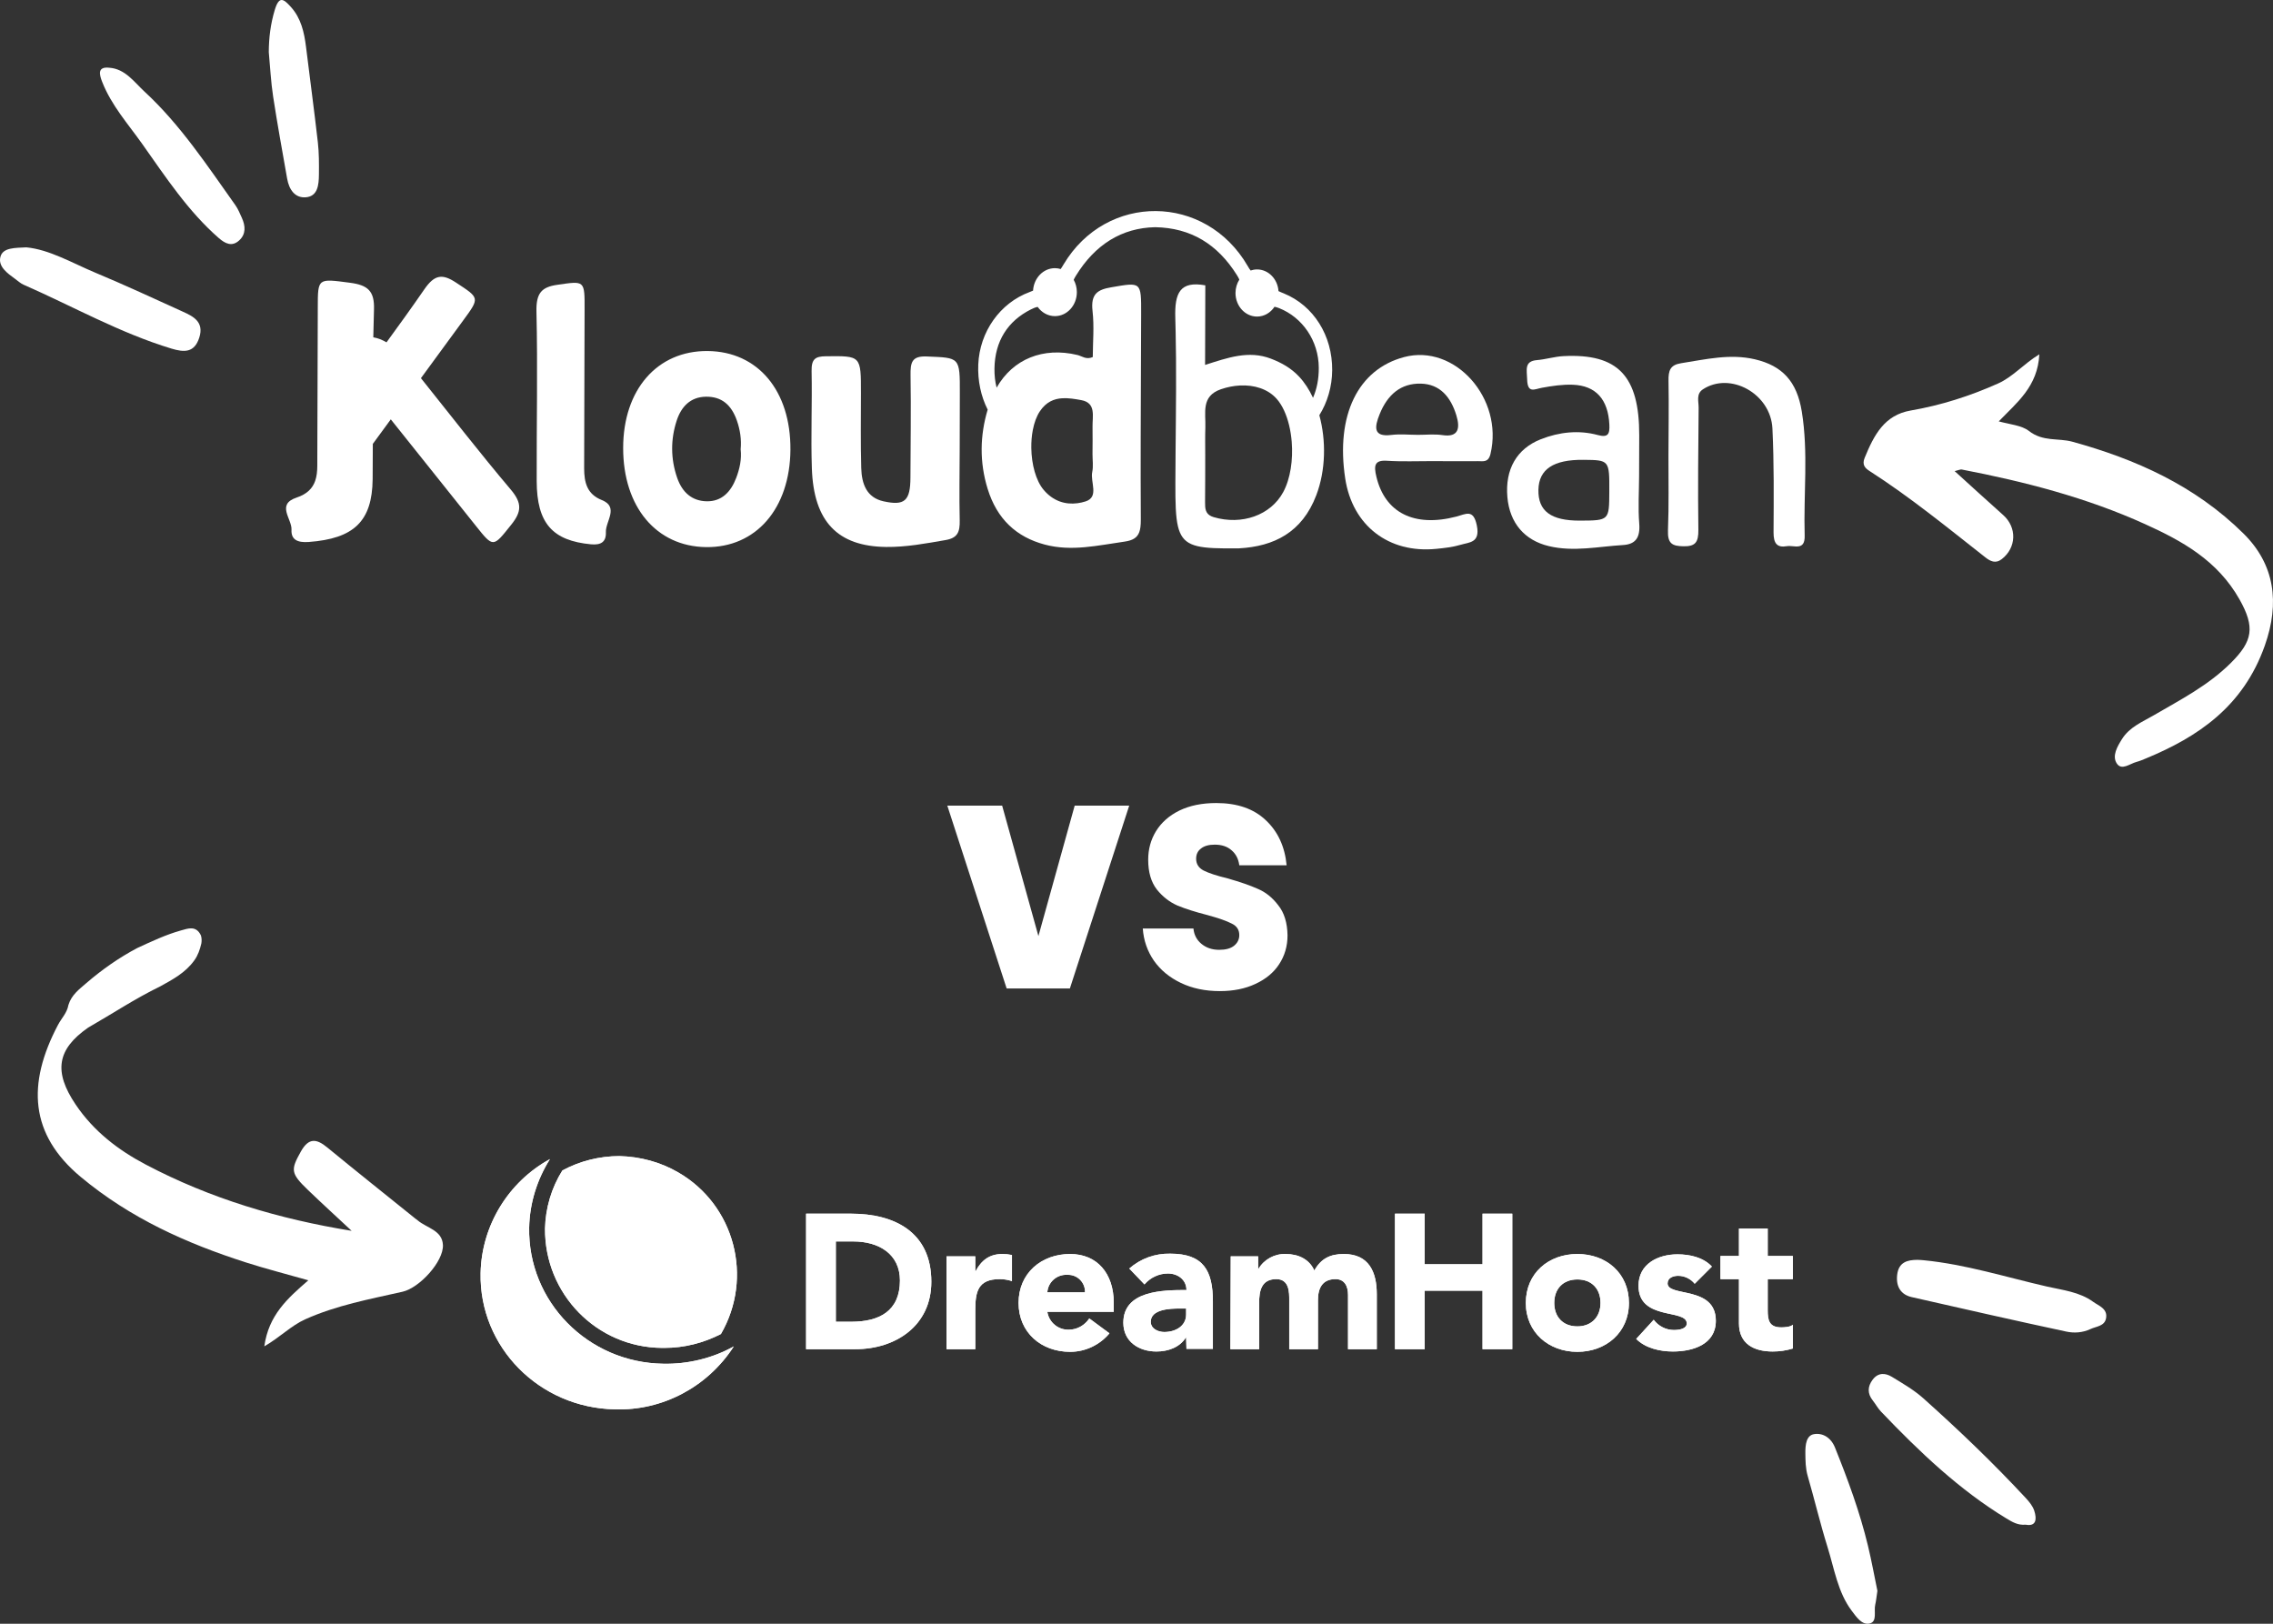<svg xmlns="http://www.w3.org/2000/svg" width="350" height="250" viewBox="0 0 350 250" fill="none"><rect x="0" y="0" width="350" height="250" fill="#333333" stroke="none"/><path d="M159.897 144.121L165.48 124.044H173.877L164.741 152.192H155.006L145.87 124.044H154.314L159.897 144.121Z" fill="white"></path><path d="M187.828 152.596C185.582 152.596 183.583 152.175 181.83 151.335C180.076 150.494 178.692 149.351 177.677 147.904C176.662 146.425 176.093 144.777 175.97 142.961H183.768C183.86 143.936 184.275 144.726 185.013 145.332C185.752 145.937 186.659 146.24 187.736 146.24C188.72 146.24 189.473 146.038 189.996 145.634C190.55 145.197 190.827 144.642 190.827 143.97C190.827 143.163 190.442 142.574 189.673 142.204C188.904 141.8 187.659 141.363 185.936 140.892C184.091 140.422 182.553 139.934 181.322 139.43C180.092 138.891 179.031 138.067 178.139 136.958C177.247 135.814 176.801 134.284 176.801 132.367C176.801 130.753 177.2 129.29 178 127.978C178.831 126.633 180.03 125.574 181.599 124.8C183.199 124.027 185.09 123.64 187.274 123.64C190.504 123.64 193.042 124.514 194.887 126.263C196.763 128.012 197.84 130.332 198.117 133.225H190.827C190.704 132.249 190.304 131.476 189.627 130.904C188.981 130.332 188.12 130.047 187.043 130.047C186.121 130.047 185.413 130.248 184.921 130.652C184.429 131.022 184.183 131.543 184.183 132.216C184.183 133.023 184.567 133.628 185.336 134.032C186.136 134.435 187.366 134.839 189.027 135.243C190.935 135.781 192.488 136.319 193.687 136.857C194.887 137.361 195.933 138.202 196.825 139.379C197.748 140.523 198.224 142.07 198.255 144.02C198.255 145.668 197.825 147.148 196.963 148.459C196.133 149.737 194.918 150.746 193.318 151.486C191.75 152.226 189.919 152.596 187.828 152.596Z" fill="white"></path><path d="M13.564 158.223C8.768 161.567 8.231 164.998 11.652 170.066C14.465 174.233 18.262 177.096 22.416 179.288C32.395 184.554 43.005 187.694 54.146 189.506C51.906 187.415 49.644 185.352 47.432 183.227C44.73 180.633 44.751 180.125 46.32 177.309C47.553 175.096 48.773 175.339 50.403 176.677C54.881 180.355 59.41 183.959 63.92 187.592C64.055 187.701 64.2 187.795 64.332 187.907C65.718 189.081 68.096 189.407 68.203 191.681C68.323 194.236 64.581 198.293 61.995 198.88C56.927 200.029 51.825 200.958 46.985 203.134C44.822 204.106 43.14 205.881 40.697 207.291C41.38 202.48 44.219 199.953 47.477 197.122C43.985 196.128 40.87 195.337 37.807 194.352C28.721 191.432 20.066 187.57 12.429 181.204C4.581 174.661 4.121 166.904 8.932 157.795C9.472 156.774 10.328 155.948 10.539 154.722C11.018 153.167 12.205 152.308 13.301 151.357C15.738 149.258 18.338 147.443 21.134 145.963C23.347 144.944 25.555 143.9 27.885 143.249C28.979 142.944 30.198 142.467 30.938 144.022C31.061 144.428 31.073 144.842 31.004 145.261C30.783 146.189 30.486 147.082 29.932 147.848C28.546 149.785 26.58 150.814 24.639 151.885C20.822 153.737 17.255 156.11 13.564 158.223Z" fill="white"></path><path d="M300.982 72.538C303.609 74.919 306.011 77.127 308.445 79.291C310.607 81.213 310.503 84.334 308.23 86.09C307.26 86.839 306.449 86.396 305.697 85.805C299.852 81.214 294.084 76.503 287.864 72.511C287.219 72.097 286.677 71.58 287.118 70.503C288.559 66.982 290.158 63.904 294.202 63.208C298.822 62.412 303.323 60.99 307.682 59.036C309.962 58.015 311.614 56.015 314.021 54.553C313.761 59.525 310.589 61.947 307.77 64.879C309.44 65.331 311.327 65.498 312.391 66.334C314.587 68.058 316.916 67.406 319.108 68.01C328.768 70.67 337.946 74.716 345.462 82.154C350.246 86.889 351.09 92.765 348.733 99.415C345.414 108.784 338.465 113.454 330.408 116.784C329.939 116.978 329.467 117.18 328.981 117.309C327.965 117.578 326.706 118.673 325.96 117.567C325.163 116.384 326.053 114.907 326.73 113.818C327.903 111.931 329.878 111.157 331.642 110.128C335.771 107.719 340.013 105.558 343.541 102.038C346.885 98.702 347.25 96.567 344.857 92.312C341.451 86.259 335.957 83.263 330.306 80.7C321.243 76.589 311.72 74.151 302.076 72.289C301.86 72.247 301.615 72.387 300.982 72.538Z" fill="white"></path><path d="M4.055 38.083C7.63 38.423 11.125 40.502 14.768 42.024C19.287 43.912 23.742 45.982 28.211 48.012C29.796 48.731 31.444 49.58 30.688 51.971C29.936 54.352 28.335 54.257 26.392 53.669C18.475 51.272 11.191 47.154 3.617 43.829C3.16 43.628 2.762 43.258 2.346 42.954C1.169 42.092 -0.374 41.032 0.082 39.483C0.484 38.118 2.286 38.17 4.055 38.083Z" fill="white"></path><path d="M296.266 194.039C302.699 194.674 308.895 196.642 315.184 198.081C317.628 198.64 320.195 198.893 322.332 200.449C323.154 201.048 324.563 201.48 324.295 202.962C324.07 204.201 322.791 204.208 321.891 204.63C320.68 205.197 319.376 205.275 318.179 205.019C310.231 203.317 302.301 201.51 294.37 199.71C292.722 199.336 291.929 198.131 292.125 196.316C292.342 194.301 293.731 193.975 295.263 193.973C295.597 193.973 295.932 194.016 296.266 194.039Z" fill="white"></path><path d="M311.912 234.748C310.722 234.864 309.837 234.328 308.956 233.794C301.73 229.411 295.561 223.54 289.635 217.333C289.158 216.833 288.814 216.185 288.377 215.635C287.522 214.559 287.56 213.475 288.357 212.419C289.202 211.3 290.308 211.372 291.313 211.984C292.989 213.006 294.72 214.004 296.194 215.323C301.63 220.187 306.917 225.245 311.925 230.637C312.45 231.203 313 231.865 313.239 232.6C313.667 233.923 313.529 235.057 311.912 234.748Z" fill="white"></path><path d="M16.814 10.428C19.285 10.592 20.662 12.64 22.282 14.135C27.747 19.179 31.913 25.492 36.262 31.617C36.666 32.187 36.937 32.875 37.235 33.527C37.808 34.781 37.894 36.045 36.831 37.016C35.73 38.02 34.704 37.538 33.684 36.65C28.994 32.562 25.527 27.287 21.907 22.171C19.725 19.086 17.176 16.265 15.736 12.611C15.274 11.438 14.993 10.234 16.814 10.428Z" fill="white"></path><path d="M41.388 8.027C41.397 5.809 41.663 3.689 42.303 1.551C42.974 -0.689 43.66 -0.184 44.79 1.069C46.361 2.81 46.847 4.977 47.129 7.275C47.73 12.163 48.39 17.044 48.946 21.938C49.13 23.565 49.125 25.226 49.109 26.87C49.093 28.471 48.932 30.242 47.067 30.378C45.426 30.498 44.515 29.213 44.214 27.502C43.474 23.285 42.7 19.072 42.053 14.838C41.71 12.589 41.602 10.299 41.388 8.027Z" fill="white"></path><path d="M289.086 244.933C288.95 245.822 288.891 246.46 288.749 247.075C288.516 248.08 289.097 249.667 287.904 249.958C286.72 250.248 285.861 248.979 285.122 247.993C282.986 245.146 282.453 241.548 281.41 238.207C280.28 234.591 279.405 230.882 278.35 227.238C278.012 226.069 278.008 224.906 277.993 223.721C277.979 222.474 278.123 221.003 279.337 220.806C280.66 220.592 281.932 221.324 282.557 222.88C284.536 227.805 286.378 232.787 287.632 237.999C288.203 240.37 288.639 242.78 289.086 244.933Z" fill="white"></path><path d="M64.816 58.224C64.85 58.178 64.885 58.13 64.919 58.083C67.04 55.183 69.16 52.283 71.285 49.388C73.919 45.802 73.865 45.905 70.19 43.491C68.124 42.134 66.919 42.256 65.346 44.537C63.443 47.293 61.489 50.01 59.516 52.709C58.843 52.311 58.167 52.053 57.481 51.934C57.506 50.513 57.539 49.093 57.587 47.672C57.683 44.818 56.669 43.896 53.879 43.533C48.92 42.888 48.94 42.769 48.933 47.367C48.927 51.08 48.912 54.792 48.899 58.507C48.889 61.578 48.879 64.65 48.869 67.721C48.865 69.059 48.862 70.396 48.857 71.735C48.854 72.573 48.772 73.349 48.532 74.037C48.135 75.171 47.303 76.067 45.666 76.612C42.492 77.67 44.974 79.898 44.886 81.561C44.807 83.041 45.739 83.581 47.547 83.445C54.464 82.93 57.316 80.295 57.381 73.773C57.399 71.965 57.405 70.155 57.407 68.345C58.328 67.085 59.252 65.825 60.175 64.566C62.293 67.218 64.41 69.869 66.529 72.519C68.764 75.315 70.999 78.11 73.23 80.909C75.993 84.378 75.909 84.301 78.731 80.774C80.319 78.789 80.422 77.472 78.648 75.376C73.915 69.783 69.408 63.962 64.816 58.224Z" fill="white"></path><path d="M197.691 45.178C197.407 45.062 197.129 44.953 196.867 44.823C196.732 42.954 195.307 41.484 193.564 41.484C193.218 41.484 192.884 41.543 192.571 41.649C192.41 41.445 192.267 41.206 192.119 40.95C185.647 29.783 170.357 29.653 163.767 40.718C163.617 40.968 163.477 41.208 163.324 41.421C163.042 41.337 162.745 41.288 162.439 41.288C160.645 41.288 159.183 42.817 159.072 44.747C158.909 44.826 158.735 44.894 158.55 44.962C153.975 46.647 150.843 51.097 150.635 56.129C150.532 58.632 151.049 61.03 152.084 63.067C150.892 67.051 150.806 71.148 152.077 75.262C153.524 79.946 156.525 82.687 160.872 83.846C165.022 84.95 169.065 83.968 173.162 83.39C174.46 83.208 175.114 82.76 175.422 81.943C175.508 81.714 175.566 81.455 175.604 81.166C175.65 80.822 175.668 80.436 175.665 79.999C175.616 71.663 175.657 63.325 175.691 54.987C175.696 53.73 175.7 52.473 175.705 51.218C175.707 50.254 175.713 49.29 175.716 48.327C175.73 43.339 175.743 43.438 171.114 44.233C169.035 44.59 167.926 45.224 168.23 47.876C168.503 50.262 168.275 52.716 168.268 54.975C167.247 55.423 166.617 54.828 165.905 54.657C160.631 53.386 155.963 55.278 153.461 59.687C153.23 58.776 153.114 57.796 153.129 56.745C153.193 52.515 155.175 49.436 158.72 47.649C159.076 47.47 159.423 47.318 159.779 47.25C160.398 48.115 161.358 48.673 162.439 48.673C164.305 48.673 165.816 47.019 165.816 44.98C165.816 44.284 165.637 43.634 165.329 43.078C165.423 42.871 165.536 42.672 165.658 42.472C168.621 37.64 172.741 35.088 177.868 34.98C183.404 35.08 187.486 37.614 190.463 42.358C190.606 42.585 190.733 42.814 190.836 43.048C190.465 43.635 190.244 44.346 190.244 45.113C190.244 47.116 191.73 48.741 193.562 48.741C194.67 48.741 195.647 48.145 196.25 47.233C196.485 47.269 196.722 47.348 196.973 47.448C200.533 48.861 203.044 52.439 203.068 56.612C203.078 58.337 202.774 59.884 202.18 61.248C201.602 60.002 200.886 58.893 200.04 57.989C198.807 56.674 197.331 55.847 195.694 55.221C192.267 53.906 189.04 55.077 185.561 56.186C185.573 51.871 185.585 47.833 185.596 43.933C181.681 43.221 180.86 45.113 180.974 48.929C180.997 49.692 181.013 50.455 181.028 51.218C181.055 52.523 181.075 53.829 181.085 55.136C181.133 61.541 181.006 67.953 180.987 74.362C180.979 77.426 181.027 79.565 181.387 81.06C181.466 81.384 181.559 81.677 181.671 81.945C182.645 84.289 184.973 84.479 190.469 84.428C190.575 84.426 190.682 84.432 190.788 84.426C196.153 84.13 200.497 81.997 202.685 76.245C204.143 72.412 204.218 67.817 203.153 63.929C204.399 61.932 205.113 59.543 205.133 57.003C205.173 51.676 202.284 47.057 197.691 45.178ZM160.122 63.323C161.083 61.89 162.278 61.398 163.56 61.317C164.51 61.259 165.507 61.425 166.495 61.606C168.823 62.034 168.197 64.083 168.231 65.723C168.26 67.113 168.23 68.504 168.226 69.896C168.223 70.823 168.371 71.789 168.185 72.669C167.858 74.211 169.289 76.522 167.151 77.202C166.744 77.332 166.334 77.423 165.926 77.478C164.038 77.732 162.171 77.156 160.711 75.432C159.493 73.995 158.84 71.471 158.803 68.983C158.789 68.035 158.865 67.093 159.033 66.216C159.244 65.101 159.606 64.096 160.122 63.323ZM197.593 75.766C195.661 79.349 191.196 80.894 186.884 79.622C186.743 79.58 186.62 79.532 186.507 79.48C185.609 79.058 185.547 78.288 185.558 77.307C185.586 74.876 185.579 72.445 185.583 70.015C185.586 68.626 185.552 67.235 185.602 65.848C185.684 63.557 184.907 61.005 187.986 59.935C188.945 59.602 189.935 59.406 190.904 59.355C193.114 59.236 195.215 59.873 196.572 61.393C197.462 62.389 198.112 63.853 198.509 65.512C198.699 66.313 198.831 67.159 198.901 68.021C199.122 70.778 198.711 73.692 197.593 75.766Z" fill="white"></path><path d="M108.963 54.047C101.2 53.979 95.956 59.998 95.955 68.98C95.952 78.043 101.054 84.139 108.722 84.236C116.408 84.333 121.644 78.29 121.711 69.244C121.776 60.167 116.698 54.113 108.963 54.047ZM113.366 73.57C112.537 75.759 111.112 77.223 108.819 77.18C106.578 77.138 105.058 75.837 104.27 73.565C103.257 70.648 103.253 67.649 104.198 64.758C104.911 62.577 106.336 61.121 108.685 61.079C111.14 61.035 112.636 62.36 113.47 64.761C113.965 66.182 114.191 67.652 114.048 69.175C114.222 70.714 113.893 72.18 113.366 73.57Z" fill="white"></path><path d="M142.708 54.885C140.395 54.788 140.174 55.789 140.208 57.838C140.293 63.064 140.208 68.291 140.191 73.519C140.179 77.132 139.294 77.902 136.039 77.182C133.455 76.611 132.683 74.524 132.615 72.052C132.509 68.222 132.564 64.388 132.57 60.554C132.578 54.719 132.587 54.796 127.168 54.852C125.547 54.868 124.934 55.261 124.972 57.151C125.072 62.144 124.842 67.146 125.013 72.134C125.293 80.312 128.981 84.131 136.465 84.213C139.549 84.247 142.581 83.674 145.625 83.146C147.453 82.829 147.818 81.904 147.778 80.118C147.691 76.404 147.77 72.685 147.776 68.968C147.78 66.18 147.787 63.393 147.796 60.604C147.813 54.926 147.807 55.099 142.708 54.885Z" fill="white"></path><path d="M216.219 54.974C209.092 56.858 205.654 63.941 207.141 73.683C208.246 80.92 213.832 85.241 221.174 84.503C222.439 84.376 223.725 84.237 224.942 83.87C226.235 83.479 227.946 83.595 227.407 80.922C226.88 78.312 225.732 79.15 224.263 79.533C217.739 81.237 213.258 78.923 211.941 73.413C211.525 71.677 211.637 70.816 213.575 70.942C215.901 71.094 218.241 70.992 220.576 70.996C222.911 71.001 225.246 71.034 227.579 71.003C228.355 70.992 229.179 71.267 229.51 69.881C231.541 61.362 224.042 52.907 216.219 54.974ZM222.127 66.994C220.887 66.807 219.604 66.953 218.34 66.95C216.972 66.947 215.587 66.799 214.237 66.967C211.397 67.321 211.651 65.723 212.441 63.764C213.652 60.758 215.703 58.989 218.794 59.067C221.722 59.139 223.39 61.118 224.251 63.945C224.85 65.908 224.613 67.367 222.127 66.994Z" fill="white"></path><path d="M252.391 73.292C252.4 71.202 252.407 69.114 252.411 67.025C252.428 57.875 249.13 54.402 240.743 54.83C239.377 54.899 238.028 55.332 236.661 55.444C234.675 55.608 235.115 56.956 235.152 58.406C235.211 60.645 236.29 59.912 237.437 59.702C239 59.416 240.603 59.178 242.178 59.236C245.753 59.367 247.614 61.515 247.81 65.334C247.89 66.866 247.601 67.402 246.025 66.979C243.08 66.186 240.106 66.511 237.259 67.627C233.531 69.091 231.74 72.282 232.108 76.53C232.457 80.536 234.762 83.197 238.502 84.086C242.327 84.996 246.11 84.147 249.908 83.918C251.832 83.802 252.587 82.798 252.412 80.598C252.22 78.181 252.381 75.729 252.391 73.292ZM247.803 75.675C247.786 80.135 247.786 80.135 243.293 80.158C238.823 80.179 236.82 78.694 236.888 75.406C236.954 72.243 239.209 70.748 243.839 70.798C247.819 70.839 247.822 70.844 247.803 75.675Z" fill="white"></path><path d="M277.443 63.357C276.692 58.735 274.454 56.31 270.217 55.319C266.383 54.422 262.646 55.331 258.871 55.92C257.174 56.184 256.89 57.046 256.92 58.655C256.988 62.483 256.923 66.313 256.912 70.143C256.9 73.972 256.992 77.807 256.837 81.629C256.752 83.711 257.505 84.077 259.212 84.108C261.029 84.142 261.544 83.522 261.518 81.563C261.431 75.297 261.501 69.031 261.559 62.764C261.567 61.797 261.145 60.644 262.221 59.94C266.424 57.188 272.663 60.596 272.922 65.981C273.177 71.302 273.122 76.647 273.094 81.98C273.086 83.674 273.643 84.355 275.134 84.094C276.216 83.904 277.957 84.898 277.886 82.462C277.699 76.093 278.473 69.695 277.443 63.357Z" fill="white"></path><path d="M92.654 76.984C90.408 76.091 89.945 74.31 89.949 72.087C89.957 67.678 89.973 63.269 89.984 58.86C89.993 55.147 90.001 51.435 90.015 47.721C90.034 43.122 90.051 43.239 85.801 43.852C83.411 44.197 82.538 45.112 82.604 47.968C82.808 56.664 82.613 65.369 82.641 74.071C82.662 80.594 85.089 83.246 91.007 83.806C92.555 83.953 93.355 83.419 93.295 81.938C93.229 80.273 95.364 78.061 92.654 76.984Z" fill="white"></path><path d="M124.124 186.865H131.044C137.761 186.865 143.409 189.715 143.409 197.347C143.409 204.115 137.913 207.728 131.706 207.728H124.124V186.865ZM128.703 203.504H131.095C135.369 203.504 138.575 201.876 138.575 197.144C138.575 193.073 135.318 191.139 131.4 191.139H128.703V203.504Z" fill="white"></path><path d="M145.75 193.429H150.177V195.719H150.227C151.143 193.989 152.415 193.073 154.349 193.073C154.858 193.073 155.316 193.124 155.825 193.226V197.246C155.214 197.042 154.553 196.94 153.942 196.94C150.584 196.94 150.177 198.874 150.177 201.723V207.728H145.75L145.75 193.429Z" fill="white"></path><path d="M170.835 205.285C169.36 207.066 167.121 208.135 164.78 208.135C160.353 208.135 156.842 205.183 156.842 200.604C156.842 196.024 160.353 193.073 164.78 193.073C168.902 193.073 171.497 196.024 171.497 200.604V201.978H161.269C161.524 203.606 162.948 204.776 164.577 204.726C165.849 204.726 167.019 204.064 167.732 202.995L170.835 205.285ZM167.07 198.976C167.121 197.5 165.951 196.279 164.475 196.279C164.424 196.279 164.373 196.279 164.373 196.279C162.745 196.177 161.371 197.398 161.269 198.976H167.07Z" fill="white"></path><path d="M182.641 205.947H182.59C181.623 207.473 179.842 208.084 178.061 208.084C175.364 208.084 172.973 206.557 172.973 203.657C172.973 198.721 178.977 198.619 182.691 198.619C182.691 197.042 181.368 196.075 179.842 196.075C178.468 196.075 177.145 196.686 176.229 197.754L173.889 195.312C175.619 193.785 177.857 192.971 180.198 193.022C185.337 193.022 186.762 195.668 186.762 200.4V207.677H182.691L182.641 205.947ZM181.572 201.469C180.198 201.469 177.196 201.571 177.196 203.504C177.196 204.573 178.315 205.082 179.282 205.082C181.012 205.082 182.641 204.166 182.641 202.385V201.469H181.572Z" fill="white"></path><path d="M189.51 193.429H193.733V195.363H193.784C194.649 193.887 196.277 193.022 197.956 193.073C199.941 193.073 201.62 193.887 202.383 195.617C203.401 193.785 204.826 193.073 206.912 193.073C210.779 193.073 212 195.821 212 199.281V207.728H207.573V199.383C207.573 198.06 207.064 196.94 205.64 196.94C203.604 196.94 202.943 198.365 202.943 200.146V207.728H198.516V200.146C198.516 199.077 198.567 196.94 196.532 196.94C194.242 196.94 193.886 198.721 193.886 200.604V207.728H189.459L189.51 193.429Z" fill="white"></path><path d="M214.799 186.865H219.379V194.651H228.283V186.865H232.863V207.728H228.283V198.721H219.379V207.728H214.799V186.865Z" fill="white"></path><path d="M242.887 193.073C247.314 193.073 250.825 196.024 250.825 200.604C250.825 205.183 247.263 208.135 242.887 208.135C238.511 208.135 234.949 205.183 234.949 200.604C234.949 196.024 238.46 193.073 242.887 193.073ZM242.887 204.217C245.075 204.217 246.449 202.741 246.449 200.604C246.449 198.467 245.126 196.991 242.887 196.991C240.648 196.991 239.325 198.467 239.325 200.604C239.325 202.741 240.648 204.217 242.887 204.217Z" fill="white"></path><path d="M260.951 197.653C260.34 196.889 259.373 196.431 258.406 196.431C257.643 196.431 256.778 196.737 256.778 197.602C256.778 199.739 264.207 197.907 264.207 203.352C264.207 207.015 260.645 208.084 257.592 208.084C255.608 208.084 253.369 207.575 251.944 206.15L254.641 203.199C255.353 204.166 256.524 204.776 257.745 204.776C258.763 204.776 259.729 204.522 259.729 203.759C259.729 201.469 252.3 203.403 252.3 197.958C252.3 194.6 255.303 193.124 258.305 193.124C260.187 193.124 262.274 193.582 263.597 195.007L260.951 197.653Z" fill="white"></path><path d="M276.063 196.94H272.196V201.723C272.196 203.25 272.4 204.369 274.282 204.369C274.74 204.369 275.707 204.318 276.063 203.962V207.626C275.046 207.931 274.028 208.084 272.959 208.084C270.008 208.084 267.769 206.863 267.769 203.759V196.94H264.92V193.378H267.769V189.155H272.196V193.378H276.063V196.94Z" fill="white"></path><path d="M112.994 207.3C109.713 209.131 105.898 210.046 102.159 209.97C90.485 209.818 81.253 200.356 81.482 188.987C81.558 185.249 82.703 181.586 84.686 178.458C78.277 181.968 74.157 188.682 74.004 196.007C73.775 207.376 83.008 216.761 94.682 216.99C102.007 217.219 108.95 213.556 112.994 207.3Z" fill="white"></path><path d="M101.93 207.529H102.312C105.364 207.529 108.34 206.766 111.01 205.392C116.046 196.694 113.147 185.554 104.448 180.518C101.702 178.916 98.573 178.076 95.369 178C92.317 178 89.264 178.763 86.594 180.213C84.915 182.883 84 186.012 83.923 189.14C83.847 199.212 91.859 207.452 101.93 207.529Z" fill="white"></path><path d="M124.124 186.865H131.044C137.761 186.865 143.409 189.715 143.409 197.347C143.409 204.115 137.913 207.728 131.706 207.728H124.124V186.865ZM128.703 203.504H131.095C135.369 203.504 138.575 201.876 138.575 197.144C138.575 193.073 135.318 191.139 131.4 191.139H128.703V203.504Z" fill="white"></path><path d="M145.75 193.429H150.177V195.719H150.227C151.143 193.989 152.415 193.073 154.349 193.073C154.858 193.073 155.316 193.124 155.825 193.226V197.246C155.214 197.042 154.553 196.94 153.942 196.94C150.584 196.94 150.177 198.874 150.177 201.723V207.728H145.75L145.75 193.429Z" fill="white"></path><path d="M170.835 205.285C169.36 207.066 167.121 208.135 164.78 208.135C160.353 208.135 156.842 205.183 156.842 200.604C156.842 196.024 160.353 193.073 164.78 193.073C168.902 193.073 171.497 196.024 171.497 200.604V201.978H161.269C161.524 203.606 162.948 204.776 164.577 204.726C165.849 204.726 167.019 204.064 167.732 202.995L170.835 205.285ZM167.07 198.976C167.121 197.5 165.951 196.279 164.475 196.279C164.424 196.279 164.373 196.279 164.373 196.279C162.745 196.177 161.371 197.398 161.269 198.976H167.07Z" fill="white"></path><path d="M182.641 205.947H182.59C181.623 207.473 179.842 208.084 178.061 208.084C175.364 208.084 172.973 206.557 172.973 203.657C172.973 198.721 178.977 198.619 182.691 198.619C182.691 197.042 181.368 196.075 179.842 196.075C178.468 196.075 177.145 196.686 176.229 197.754L173.889 195.312C175.619 193.785 177.857 192.971 180.198 193.022C185.337 193.022 186.762 195.668 186.762 200.4V207.677H182.691L182.641 205.947ZM181.572 201.469C180.198 201.469 177.196 201.571 177.196 203.504C177.196 204.573 178.315 205.082 179.282 205.082C181.012 205.082 182.641 204.166 182.641 202.385V201.469H181.572Z" fill="white"></path><path d="M189.51 193.429H193.733V195.363H193.784C194.649 193.887 196.277 193.022 197.956 193.073C199.941 193.073 201.62 193.887 202.383 195.617C203.401 193.785 204.826 193.073 206.912 193.073C210.779 193.073 212 195.821 212 199.281V207.728H207.573V199.383C207.573 198.06 207.064 196.94 205.64 196.94C203.604 196.94 202.943 198.365 202.943 200.146V207.728H198.516V200.146C198.516 199.077 198.567 196.94 196.532 196.94C194.242 196.94 193.886 198.721 193.886 200.604V207.728H189.459L189.51 193.429Z" fill="white"></path><path d="M214.799 186.865H219.379V194.651H228.283V186.865H232.863V207.728H228.283V198.721H219.379V207.728H214.799V186.865Z" fill="white"></path><path d="M242.887 193.073C247.314 193.073 250.825 196.024 250.825 200.604C250.825 205.183 247.263 208.135 242.887 208.135C238.511 208.135 234.949 205.183 234.949 200.604C234.949 196.024 238.46 193.073 242.887 193.073ZM242.887 204.217C245.075 204.217 246.449 202.741 246.449 200.604C246.449 198.467 245.126 196.991 242.887 196.991C240.648 196.991 239.325 198.467 239.325 200.604C239.325 202.741 240.648 204.217 242.887 204.217Z" fill="white"></path><path d="M260.951 197.653C260.34 196.889 259.373 196.431 258.406 196.431C257.643 196.431 256.778 196.737 256.778 197.602C256.778 199.739 264.207 197.907 264.207 203.352C264.207 207.015 260.645 208.084 257.592 208.084C255.608 208.084 253.369 207.575 251.944 206.15L254.641 203.199C255.353 204.166 256.524 204.776 257.745 204.776C258.763 204.776 259.729 204.522 259.729 203.759C259.729 201.469 252.3 203.403 252.3 197.958C252.3 194.6 255.303 193.124 258.305 193.124C260.187 193.124 262.274 193.582 263.597 195.007L260.951 197.653Z" fill="white"></path><path d="M276.063 196.94H272.196V201.723C272.196 203.25 272.4 204.369 274.282 204.369C274.74 204.369 275.707 204.318 276.063 203.962V207.626C275.046 207.931 274.028 208.084 272.959 208.084C270.008 208.084 267.769 206.863 267.769 203.759V196.94H264.92V193.378H267.769V189.155H272.196V193.378H276.063V196.94Z" fill="white"></path><path d="M112.994 207.3C109.713 209.131 105.898 210.046 102.159 209.97C90.485 209.818 81.253 200.356 81.482 188.987C81.558 185.249 82.703 181.586 84.686 178.458C78.277 181.968 74.157 188.682 74.004 196.007C73.775 207.376 83.008 216.761 94.682 216.99C102.007 217.219 108.95 213.556 112.994 207.3Z" fill="white"></path><path d="M101.93 207.529H102.312C105.364 207.529 108.34 206.766 111.01 205.392C116.046 196.694 113.147 185.554 104.448 180.518C101.702 178.916 98.573 178.076 95.369 178C92.317 178 89.264 178.763 86.594 180.213C84.915 182.883 84 186.012 83.923 189.14C83.847 199.212 91.859 207.452 101.93 207.529Z" fill="white"></path></svg>